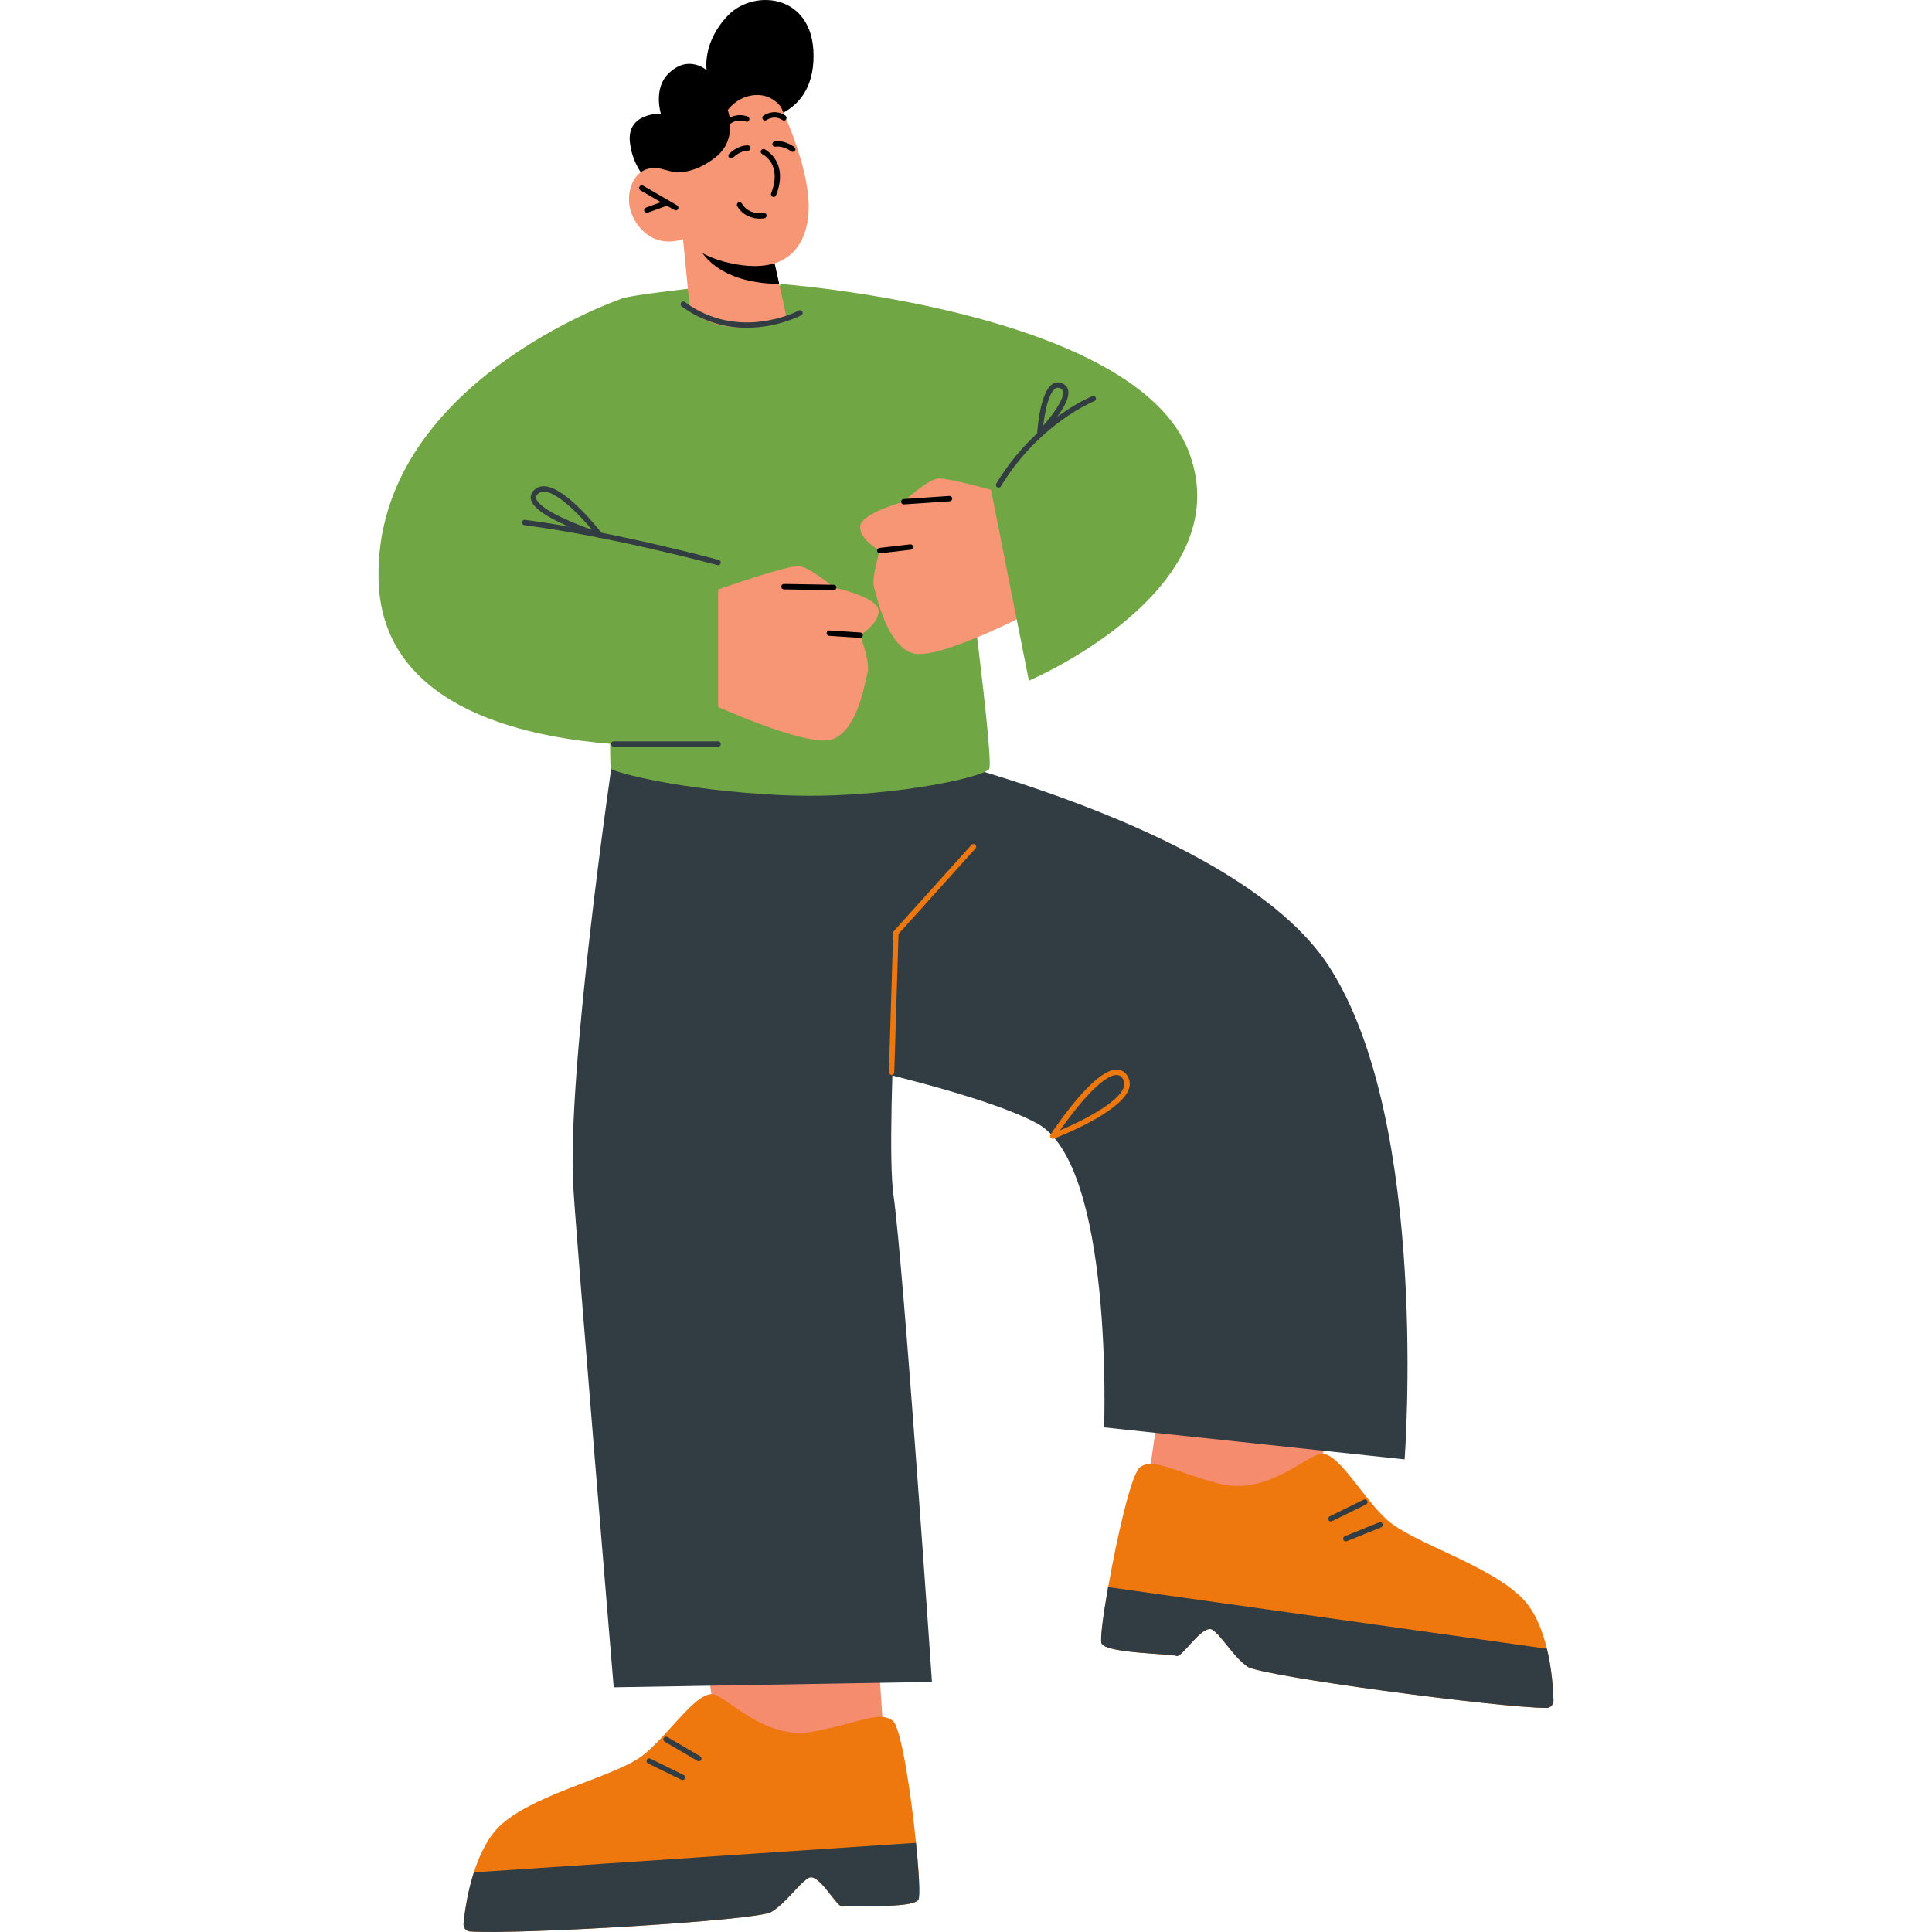 <?xml version="1.0" encoding="UTF-8"?>
<svg id="Layer_1" data-name="Layer 1" xmlns="http://www.w3.org/2000/svg" viewBox="0 0 400 400">
  <defs>
    <style>
      .cls-1 {
        fill: #f58c6d;
      }

      .cls-2 {
        fill: #70a643;
      }

      .cls-3 {
        fill: #323c43;
      }

      .cls-4 {
        fill: #f69675;
      }

      .cls-5 {
        fill: #ee770e;
      }
    </style>
  </defs>
  <polygon class="cls-1" points="276.81 287.88 270.1 317.95 237.18 310.74 240.92 284.08 276.81 287.88"/>
  <path class="cls-5" d="M228.05,340.23c.84,2.1,14.42,2.14,15.54,2.62,1.12.47,5.47-6.84,7.5-5.38,2.03,1.45,4.2,5.47,7.18,7.59,2.79,1.97,52.2,8.53,61.94,8.55.8,0,1.45-.71,1.42-1.58-.06-2.16-.32-6.37-1.36-10.68-.94-3.88-2.51-7.86-5.15-10.5-6.84-6.89-22.56-11.41-27.85-16.1-5.3-4.69-10.52-14.97-14.25-13.68-3.73,1.31-11.41,8.56-20.72,6.08-9.32-2.46-13.37-5.39-16.24-3.41-1.81,1.25-4.84,14.64-6.62,24.85-1.06,5.98-1.68,10.87-1.37,11.65Z"/>
  <path class="cls-3" d="M228.05,340.23c.84,2.1,14.42,2.14,15.54,2.62,1.12.47,5.47-6.84,7.5-5.38,2.03,1.45,4.2,5.47,7.18,7.59,2.79,1.97,52.2,8.53,61.94,8.55.8,0,1.45-.71,1.42-1.58-.06-2.16-.32-6.37-1.36-10.68l-90.85-12.76c-1.06,5.98-1.68,10.87-1.37,11.65Z"/>
  <path class="cls-3" d="M275.54,315c.08,0,.17-.02.25-.06l7.04-3.47c.28-.13.39-.47.25-.74-.14-.27-.47-.39-.74-.25l-7.04,3.47c-.28.13-.39.47-.25.74.1.2.29.31.5.31Z"/>
  <path class="cls-3" d="M278.63,319.13c.07,0,.14-.01.21-.04l7.11-2.87c.28-.11.42-.44.31-.72-.11-.28-.44-.42-.72-.31l-7.11,2.87c-.28.11-.42.44-.31.72.09.22.3.35.52.35Z"/>
  <path class="cls-3" d="M264.24,266.8c.89.11,1.53.92,1.42,1.82-.11.89-.92,1.53-1.82,1.42-.89-.11-1.53-.92-1.42-1.82.11-.89.92-1.53,1.82-1.42Z"/>
  <polygon class="cls-2" points="217.97 120.22 188.51 124.4 184.59 88.72 204.92 81.62 217.97 120.22"/>
  <polygon class="cls-1" points="145.34 337.5 149.84 367.99 183.2 363.19 181.41 336.33 145.34 337.5"/>
  <path class="cls-3" d="M187.13,161.41c.72,6.16-4.11,72.04-2.14,86.05,2.11,14.99,7.96,100.76,7.96,100.76l-65.89,1.12s-7.73-92.71-8.37-103.63c-1.39-23.7,8.08-88.13,8.08-88.13l60.36,3.82Z"/>
  <path class="cls-3" d="M167.76,218.76s34.47,7.04,46.96,13.83c15.88,8.64,13.87,62.93,13.87,62.93l62.22,6.63s5.32-69.51-15.61-102c-20.13-31.24-96.32-46.83-96.32-46.83l-11.12,65.44Z"/>
  <path class="cls-2" d="M151.13,58.88c23.69-2.3,43.36,14.33,46.57,37.9l1.91,14.03s6.22,46.59,5.19,48.39c-1.03,1.8-22.53,6.44-43.32,5.41-20.79-1.03-33.92-4.63-34.95-5.41-1.03-.77,2.06-96.55,2.06-97.32,0-.37,9.84-1.77,22.54-3.01Z"/>
  <path class="cls-4" d="M165.47,117.22c2.46.35,7.15,4.41,7.15,4.41,0,0,8.79,1.88,9.25,4.57.47,2.68-3.79,5.3-3.79,5.3,0,0,2.11,5.57,1.57,7.61-.54,2.05-1.97,11.85-7.19,13.92-5.23,2.07-26.65-7.94-26.65-7.94l-.65-21.82s17.85-6.4,20.31-6.05Z"/>
  <path class="cls-2" d="M128.59,61.88s-51.24,17.51-50.21,58.19c1.03,40.68,70.29,33.99,70.29,33.99v-37.59l-20.08-54.58Z"/>
  <path d="M178.09,132.06c.29,0,.54-.23.55-.52.02-.31-.21-.57-.52-.59l-6.38-.42c-.3-.03-.57.21-.59.52-.02.31.21.57.52.59l6.38.42s.02,0,.04,0Z"/>
  <path d="M172.62,122.19c.3,0,.55-.24.56-.55,0-.31-.24-.56-.55-.57l-10.32-.17c-.29.02-.56.24-.56.55,0,.31.24.56.55.57l10.32.17h0Z"/>
  <path class="cls-4" d="M194.03,99.1c-2.44.48-6.92,4.77-6.92,4.77,0,0-8.68,2.33-9.01,5.03-.33,2.7,4.06,5.1,4.06,5.1,0,0-1.82,5.67-1.18,7.68.64,2.02,2.57,11.74,7.89,13.54,5.32,1.8,26.21-9.29,26.21-9.29l-.46-21.83s-18.15-5.49-20.59-5.01Z"/>
  <path d="M182.16,114.56c.07,0,6.41-.75,6.41-.75.3-.04.52-.31.49-.62-.04-.3-.28-.52-.62-.49l-6.35.74c-.3.04-.52.31-.49.62.03.28.27.49.55.49Z"/>
  <path d="M187.11,104.43s9.51-.64,9.51-.64c.31-.02.54-.29.52-.59-.02-.3-.26-.54-.59-.52l-9.47.64c-.31.02-.54.29-.52.59.02.29.26.52.55.52Z"/>
  <path class="cls-3" d="M148.67,117.02c.24,0,.47-.16.54-.41.08-.3-.1-.6-.39-.68-.22-.06-21.85-5.91-40.13-8.31-.32-.04-.58.18-.62.48-.04.3.18.58.48.62,18.2,2.38,39.77,8.22,39.98,8.28.05.01.1.02.15.02Z"/>
  <path class="cls-3" d="M124.2,111.37c.18,0,.35-.09.46-.24.14-.2.13-.47-.01-.66-.3-.39-7.34-9.5-11.84-9.79-.89-.06-1.66.21-2.26.81-.73.73-.74,1.48-.62,1.97.9,3.64,12.76,7.45,14.11,7.87.06.02.11.03.17.03ZM112.57,101.79c.05,0,.11,0,.16,0,2.8.18,7.33,4.9,9.85,7.9-4.81-1.67-11.08-4.46-11.58-6.49-.06-.22-.07-.53.32-.92.33-.33.74-.5,1.24-.5Z"/>
  <path class="cls-3" d="M127.07,154.61h21.6c.31,0,.56-.25.56-.56s-.25-.56-.56-.56h-21.6c-.31,0-.56.25-.56.56s.25.56.56.56Z"/>
  <path class="cls-2" d="M161.32,58.77s73.8,5.35,84.87,34.91c10.71,28.61-33.17,47.25-33.17,47.25l-8.04-40.53-43.66-41.64Z"/>
  <path class="cls-3" d="M206.74,100.96c.19,0,.37-.09.48-.27,7.95-13.08,19.23-17.59,19.34-17.63.29-.11.43-.43.32-.72-.11-.29-.43-.43-.72-.32-.12.04-11.74,4.67-19.89,18.09-.16.26-.08.6.19.76.09.06.19.08.29.08Z"/>
  <path class="cls-3" d="M215.28,90.26c.15,0,.29-.06.4-.17.62-.64,6.07-6.31,5.48-9.25-.14-.68-.57-1.19-1.25-1.48-.69-.29-1.36-.25-1.96.12-2.59,1.6-3.16,9.31-3.22,10.19-.02.23.12.45.33.54.07.03.15.05.23.05ZM219.02,80.28c.14,0,.29.03.45.1.35.15.53.36.6.68.3,1.5-2.03,4.74-4.08,7.06.32-2.71,1.09-6.81,2.54-7.7.16-.1.32-.15.49-.15Z"/>
  <path class="cls-5" d="M190.16,393.26c-.99,2.03-14.54,1.09-15.69,1.48-1.15.39-4.96-7.22-7.09-5.91-2.13,1.3-4.58,5.15-7.71,7.04-2.92,1.77-52.68,4.71-62.4,4.02-.8-.06-1.39-.82-1.3-1.68.22-2.15.78-6.33,2.14-10.56,1.22-3.8,3.08-7.66,5.9-10.1,7.33-6.37,23.34-9.74,28.95-14.03,5.63-4.29,11.58-14.16,15.21-12.6,3.63,1.58,10.76,9.37,20.23,7.58,9.47-1.77,13.72-4.4,16.45-2.22,1.71,1.37,3.76,14.96,4.8,25.27.62,6.04.88,10.97.52,11.72Z"/>
  <path class="cls-3" d="M190.16,393.26c-.99,2.03-14.54,1.09-15.69,1.48-1.15.39-4.96-7.22-7.09-5.91-2.13,1.3-4.58,5.15-7.71,7.04-2.92,1.77-52.68,4.71-62.4,4.02-.8-.06-1.39-.82-1.3-1.68.22-2.15.78-6.33,2.14-10.56l91.53-6.11c.62,6.04.88,10.97.52,11.72Z"/>
  <path d="M153.93,25.28s13.7.65,14.47-12.48c.83-13.99-12.11-15.33-17.61-9.67-5.49,5.65-4.48,11.41-4.48,11.41,0,0-3.83-3.45-8.01.79-3.07,3.11-1.48,8.2-1.48,8.2,0,0-7.06-.27-6.41,5.9s5.07,9.3,5.07,9.3l18.44-13.44Z"/>
  <path class="cls-4" d="M141.41,49.47l1.42,14.56s3.03,3.93,11.62,3.79c6.39-.1,8.48-1.76,8.48-1.76l-1.61-7.29-1.58-7.1-15.71-1.88-2.64-.32Z"/>
  <path d="M144.04,49.78c.08.39.27.85.56,1.36,3.97,6.95,13.03,7.65,16.72,7.62l-1.58-7.1-15.71-1.88Z"/>
  <path class="cls-4" d="M159.75,18.17s9.42,17.5,7.4,27.94c-2.02,10.43-11.44,9.59-17.17,8.08-5.72-1.51-8.58-4.71-8.58-4.71,0,0-5.05,2.19-8.92-2.36-3.87-4.54-2.19-10.27.67-11.78,2.86-1.51,6.56.34,6.56.34l-3.2-5.05s9.42-27.77,23.22-12.45Z"/>
  <path d="M139.9,43.56c.19,0,.38-.1.48-.28.16-.27.06-.61-.2-.76l-7.02-4.07c-.27-.16-.61-.07-.76.2-.16.27-.06.61.2.76l7.02,4.07c.09.05.18.08.28.08Z"/>
  <path d="M133.91,44.06c.06,0,.13-.01.19-.03l4.21-1.53c.29-.11.44-.42.33-.71-.11-.29-.43-.43-.71-.33l-4.21,1.53c-.29.11-.44.42-.33.71.08.23.3.37.52.37Z"/>
  <path d="M149.74,27.02c.19,0,.37-.09.47-.26,1.65-2.62,4.07-1.64,4.17-1.6.29.12.61-.01.73-.3.12-.28-.01-.61-.3-.73-1.17-.49-3.83-.7-5.54,2.03-.16.26-.09.6.18.77.09.06.19.08.3.08Z"/>
  <path d="M162.3,24.95c.18,0,.35-.09.46-.25.17-.25.1-.6-.15-.77-2.33-1.57-4.46-.05-4.55.01-.25.18-.3.53-.12.78.18.25.53.3.78.12.07-.05,1.6-1.11,3.27.01.09.06.2.09.31.09Z"/>
  <path d="M160.17,40.78c.22,0,.43-.13.52-.36,2.73-7.05-2.34-9.5-2.39-9.52-.28-.13-.61,0-.74.27-.13.28-.01.61.27.74.17.08,4.17,2.06,1.83,8.11-.11.29.03.61.32.72.07.03.13.04.2.04Z"/>
  <path d="M161.68,22.13s-1.87-2.77-5.5-2.44c-3.63.33-5.5,3.09-5.5,3.09,0,0,2.19,5.96-2.43,9.69-4.62,3.73-8.53,3.2-8.53,3.2l-3.71-.93-3.14-4.98,9.27-12.18,12.72-8.39,7.44,5.54-.62,7.4Z"/>
  <path d="M157.35,45.26c.35,0,.67-.03.92-.08.3-.06.5-.35.44-.65-.06-.3-.33-.5-.65-.44-.12.02-2.99.53-4.47-1.97-.16-.27-.5-.35-.76-.19-.26.16-.35.5-.19.76,1.22,2.05,3.28,2.58,4.72,2.58Z"/>
  <path class="cls-3" d="M154.62,67.86c6.42,0,11.2-2.55,11.28-2.59.27-.15.37-.48.22-.75-.15-.27-.48-.37-.75-.22-.12.07-12.29,6.52-23.57-1.76-.24-.18-.59-.13-.78.12-.18.25-.13.6.12.78,4.62,3.39,9.38,4.43,13.48,4.43Z"/>
  <path d="M151.37,32.81c.15,0,.29-.06.4-.17.01-.01,1.37-1.43,3.06-1.43.31,0,.56-.25.56-.56s-.25-.56-.56-.56c-2.18,0-3.81,1.7-3.87,1.77-.21.22-.2.57.02.78.11.1.24.15.38.15Z"/>
  <path d="M164.13,31.44c.17,0,.33-.07.44-.21.19-.24.15-.59-.09-.78-.08-.06-1.94-1.51-4.09-1.18-.3.04-.51.33-.47.63.04.3.32.51.63.47,1.68-.25,3.23.94,3.24.95.1.08.22.12.34.12Z"/>
  <path class="cls-5" d="M217.97,235.79c.07,0,.13-.01.2-.04.57-.22,13.98-5.37,15.57-10.36.31-.97.19-1.88-.37-2.72-.53-.8-1.29-1.23-2.19-1.23-4.73.02-12.78,12.1-13.68,13.47-.13.2-.12.47.03.65.11.13.27.21.43.21ZM231.18,222.57c.53,0,.93.23,1.26.73.36.54.44,1.12.23,1.76-1.04,3.25-8.79,7.11-13.23,8.98,2.93-4.19,8.65-11.46,11.72-11.47h0Z"/>
  <path class="cls-5" d="M184.59,222.57c.3,0,.55-.24.56-.54l.88-28.66,15.93-17.7c.21-.23.19-.58-.04-.79-.23-.2-.58-.19-.79.04l-16.07,17.85c-.09.1-.14.22-.14.35l-.88,28.86c0,.31.23.56.54.57h.02Z"/>
  <path class="cls-3" d="M144.67,364.65c.19,0,.38-.1.48-.28.16-.27.07-.61-.2-.76l-6.77-3.97c-.26-.16-.61-.07-.76.2-.16.27-.07.61.2.76l6.77,3.97c.09.05.19.08.28.08Z"/>
  <path class="cls-3" d="M141.29,368.54c.21,0,.4-.11.5-.31.13-.28.02-.61-.25-.74l-6.88-3.38c-.27-.13-.61-.02-.74.25-.13.28-.02.61.25.74l6.88,3.38c.08.04.16.06.24.06Z"/>
</svg>